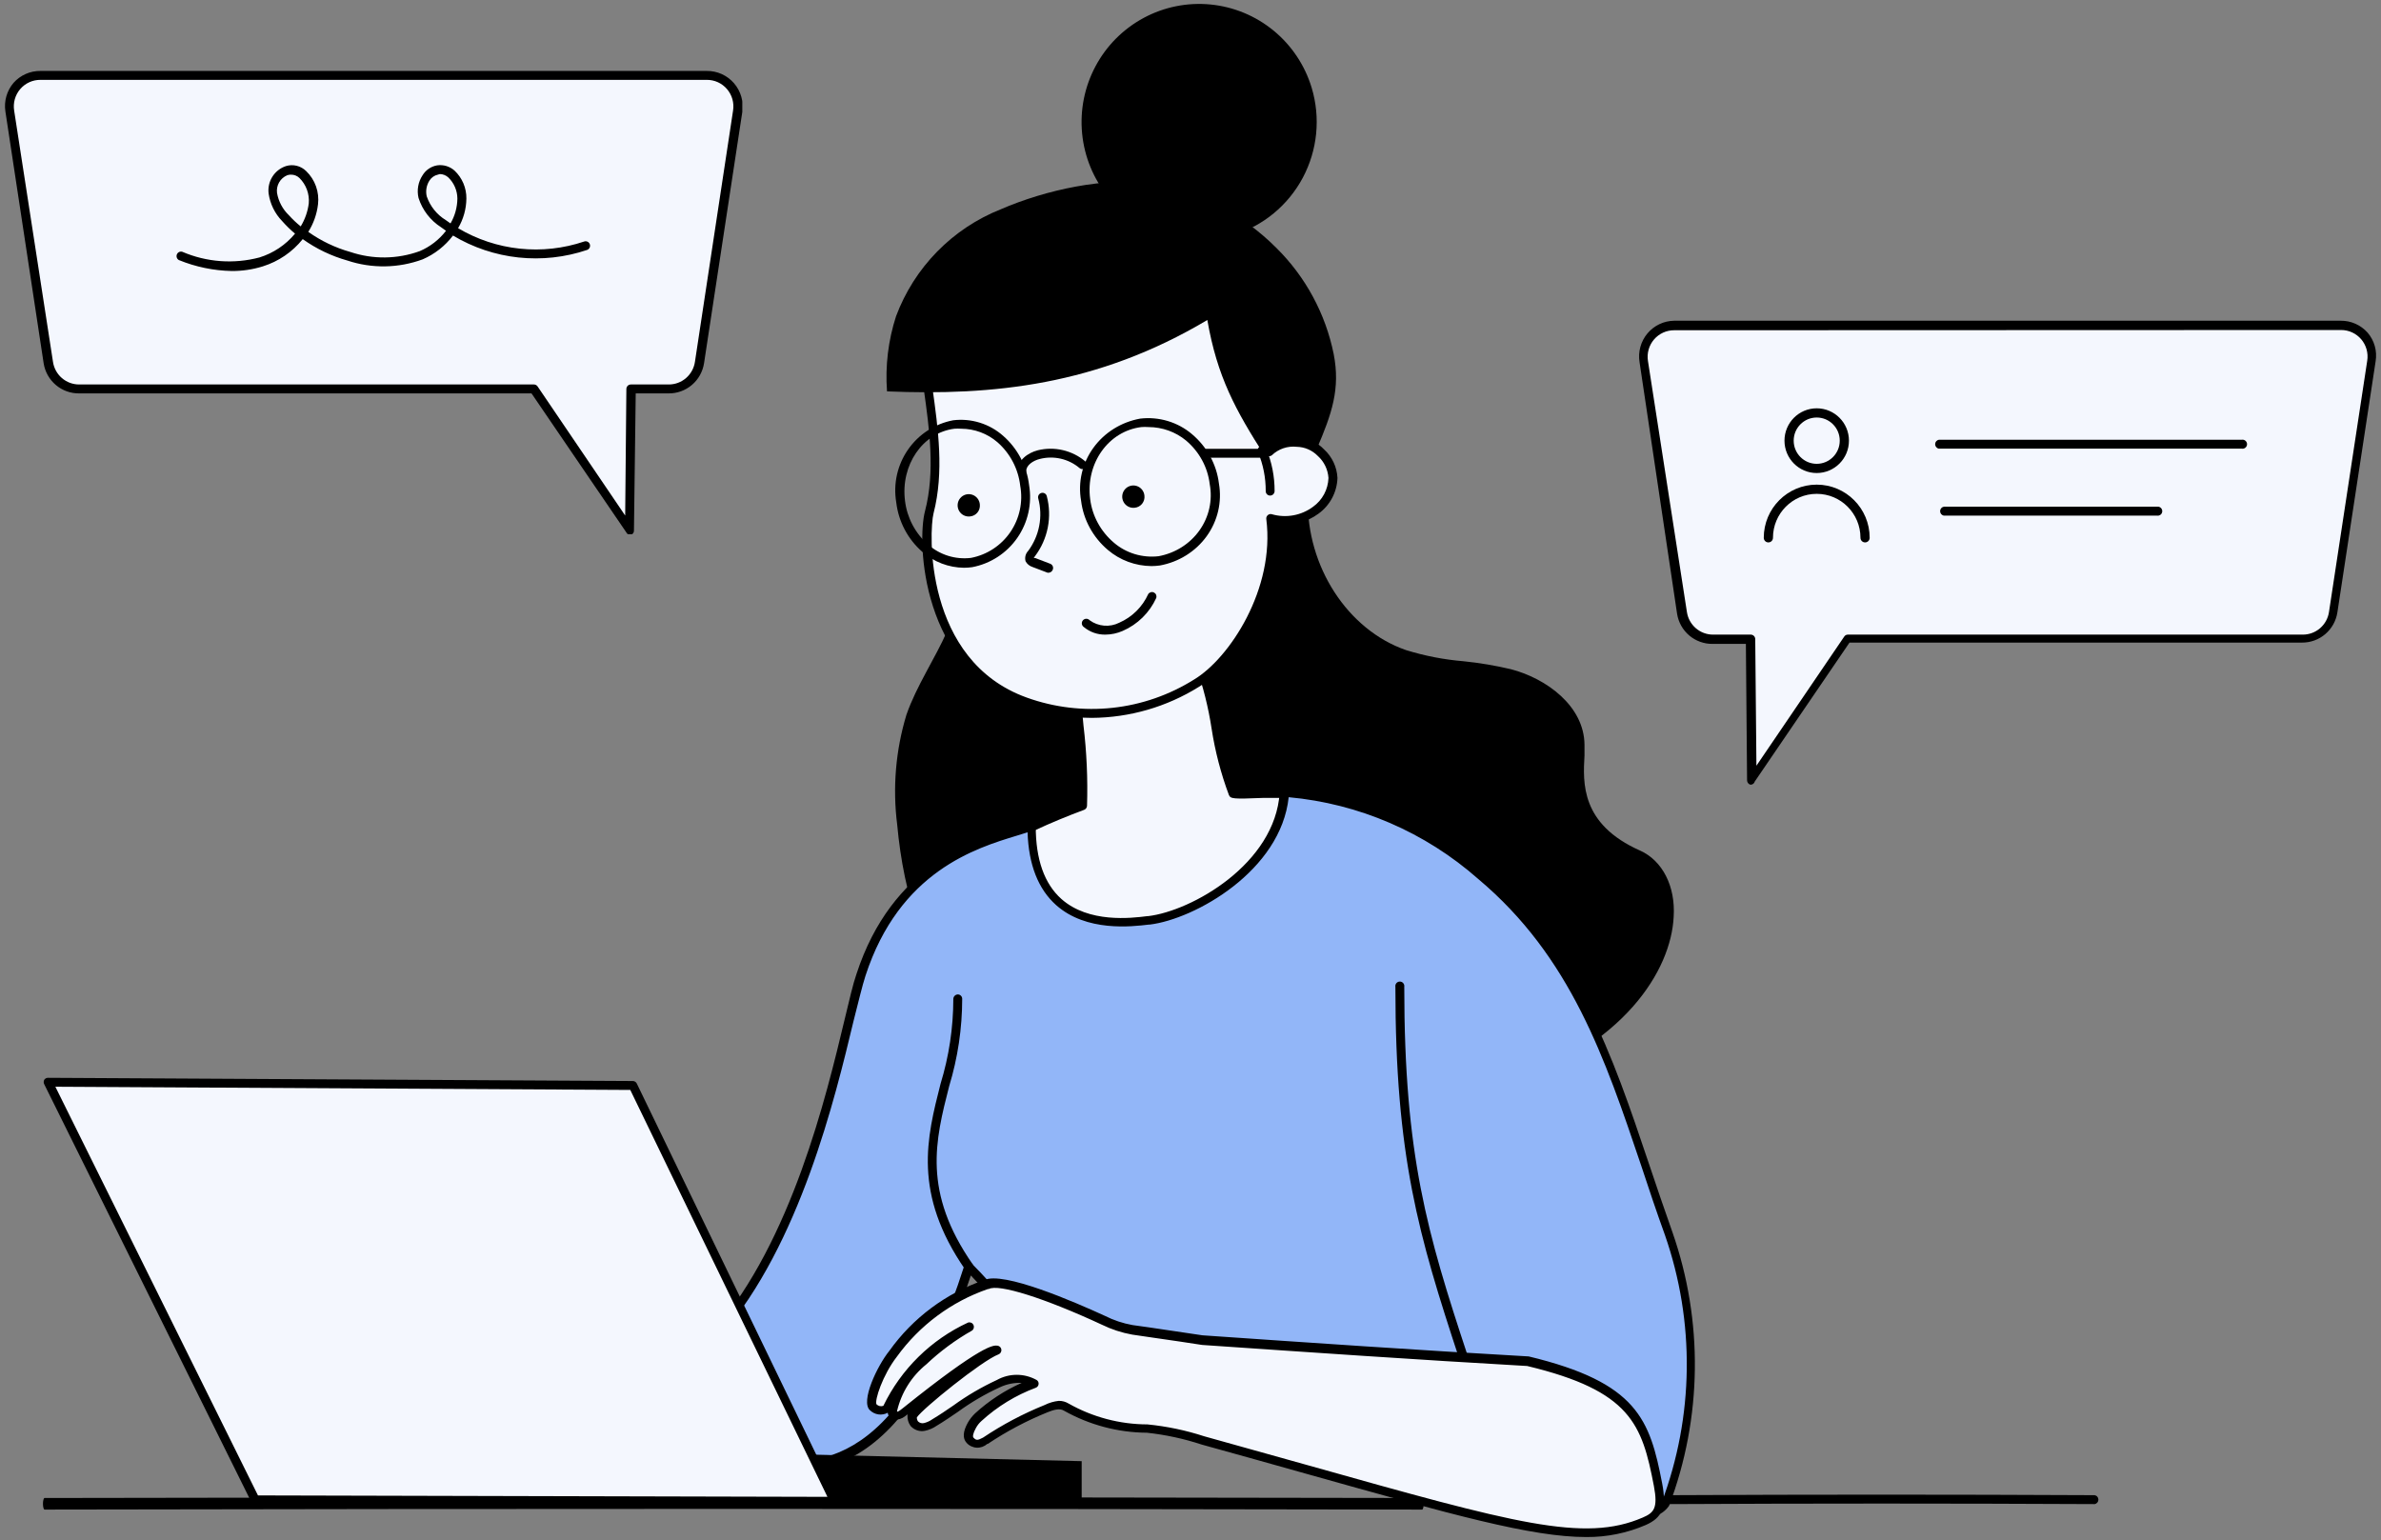<svg width="388" height="251" viewBox="0 0 388 251" fill="none" xmlns="http://www.w3.org/2000/svg">
<rect x="0" y="0" width="388" height="251" fill="#808080" stroke="none"/>
<path d="M212.393 81.339C212.142 92.116 218.703 103.125 228.834 106.672C234.353 108.611 240.412 108.32 246.047 109.813C251.681 111.305 257.471 115.628 257.509 121.443C257.509 125.319 255.329 134.177 266.945 139.372C276.594 143.636 274.24 166.741 244.561 176.471C235.472 179.437 241.319 171.955 231.863 170.482C222.498 168.755 213.972 163.948 207.626 156.817C201.358 149.686 196.435 141.47 193.096 132.568C189.005 122.45 186.149 111.247 188.676 100.644C191.204 90.042 200.525 80.37 212.393 81.339Z" fill="black"/>
<path d="M241.165 177.828C239.12 177.828 238.348 176.703 237.576 175.153C237.103 173.993 236.303 172.998 235.274 172.288C234.246 171.579 233.034 171.187 231.787 171.16C222.253 169.407 213.574 164.51 207.125 157.243C200.775 150.064 195.797 141.772 192.44 132.781C187.21 119.872 185.802 109.521 187.982 100.411C190.452 90.06 199.869 79.574 212.47 80.582C212.653 80.597 212.823 80.681 212.945 80.819C213.067 80.956 213.132 81.135 213.126 81.319C212.895 92.27 219.591 102.64 229.104 105.935C232.162 106.882 235.313 107.493 238.502 107.757C241.1 108.022 243.679 108.455 246.221 109.056C252.01 110.568 258.166 115.065 258.204 121.384C258.204 121.888 258.204 122.488 258.204 123.109C257.953 127.567 257.568 134.312 267.274 138.615C270.902 140.243 273.063 144.43 272.735 149.431C272.291 158.115 264.707 170.559 244.812 177.072C243.643 177.511 242.412 177.766 241.165 177.828ZM210.791 81.978C199.773 81.978 191.591 91.417 189.372 100.76C187.268 109.618 188.658 119.62 193.752 132.238C197.054 141.062 201.94 149.202 208.167 156.254C214.39 163.279 222.771 168.014 231.98 169.706C233.463 169.769 234.899 170.254 236.119 171.105C237.338 171.957 238.292 173.138 238.869 174.513C239.698 176.161 240.162 177.072 244.33 175.715C263.53 169.435 270.825 157.591 271.249 149.373C271.481 144.934 269.705 141.329 266.656 139.972C256.024 135.243 256.468 127.296 256.718 123.031C256.718 122.392 256.718 121.849 256.718 121.384C256.718 115.84 251.045 111.847 245.816 110.471C243.326 109.877 240.798 109.456 238.251 109.211C234.975 108.916 231.74 108.266 228.603 107.273C218.722 103.822 211.698 93.239 211.66 81.958L210.791 81.978Z" fill="black"/>
<path d="M154.366 56.703C157.492 72.016 160.522 88.492 154.366 102.796C152.32 107.448 149.387 111.674 147.708 116.481C145.954 122.277 145.441 128.381 146.203 134.391C147.245 145.75 150.641 157.418 158.592 165.559C166.542 173.7 179.819 177.189 189.679 171.51C198.286 166.47 202.223 155.635 201.682 145.633C201.142 135.632 196.897 126.25 192.4 117.314C181.811 95.862 169.067 75.552 154.366 56.703Z" fill="black"/>
<path d="M176.404 131.367C176.693 123.207 175.69 118.632 175.362 112.527C178.651 110.875 182.171 109.738 185.802 109.154C186.588 108.934 187.41 108.875 188.219 108.982C189.028 109.088 189.807 109.358 190.51 109.774C191.301 110.395 195.006 107.099 195.392 107.991C198.036 114.232 198.268 123.11 200.911 129.313C201.124 129.797 210.386 128.944 210.56 129.313C211.409 131.348 210.695 148.231 210.058 148.696C176.134 171.355 159.886 139.004 159.886 139.004C165.157 135.975 170.685 133.419 176.404 131.367Z" fill="#F4F7FE"/>
<path d="M187.268 157.554C184.827 157.558 182.394 157.245 180.032 156.624C166.196 152.96 159.481 139.915 159.211 139.373C159.126 139.21 159.107 139.02 159.157 138.844C159.207 138.667 159.323 138.516 159.481 138.423C164.665 135.435 170.094 132.9 175.71 130.844C175.795 126.694 175.601 122.543 175.131 118.419C174.938 116.481 174.745 114.64 174.648 112.605C174.638 112.466 174.669 112.327 174.738 112.206C174.807 112.085 174.91 111.988 175.034 111.926C178.39 110.24 181.982 109.077 185.686 108.476C187.432 108.008 189.29 108.252 190.858 109.154C191.53 108.9 192.176 108.582 192.787 108.205C194.119 107.429 194.91 106.983 195.547 107.216C195.681 107.255 195.804 107.325 195.908 107.419C196.011 107.513 196.093 107.629 196.145 107.759C197.444 111.258 198.382 114.882 198.943 118.575C199.482 122.048 200.348 125.461 201.529 128.77C202.95 128.842 204.373 128.842 205.794 128.77C210.637 128.576 211.062 128.615 211.332 129.274C211.949 130.708 211.795 137.144 211.699 139.857C211.39 148.948 210.85 149.316 210.56 149.549C202.359 154.821 194.582 157.554 187.268 157.554ZM160.831 139.315C162.317 141.893 168.859 152.166 180.418 155.209C189.275 157.554 199.078 155.209 209.518 148.289C210.246 142.231 210.414 136.119 210.02 130.03C209.248 130.03 207.26 130.03 205.774 130.03C200.931 130.224 200.526 130.185 200.255 129.545C198.95 126.047 198.005 122.422 197.438 118.73C196.911 115.271 196.059 111.87 194.891 108.573C194.391 108.798 193.908 109.057 193.444 109.348C191.996 110.201 190.838 110.879 190.067 110.259C188.797 109.566 187.308 109.399 185.918 109.794C182.516 110.337 179.212 111.382 176.115 112.895C176.231 114.834 176.385 116.423 176.559 118.206C177.081 122.553 177.275 126.933 177.138 131.309C177.132 131.453 177.086 131.591 177.004 131.708C176.921 131.825 176.807 131.916 176.674 131.968C171.207 133.989 165.909 136.446 160.831 139.315Z" fill="black"/>
<path d="M150.874 60.464C151.858 68.023 153.383 75.97 151.434 83.471C150.372 87.561 150.469 108.437 167.142 114.368C171.711 115.996 176.587 116.569 181.408 116.045C186.228 115.522 190.869 113.915 194.987 111.344C201.124 107.604 208.495 96.012 207.086 84.499C212.162 85.914 217.16 82.56 217.237 77.889C217.117 76.361 216.448 74.928 215.355 73.858C214.261 72.788 212.818 72.154 211.293 72.074C210.484 71.989 209.666 72.081 208.896 72.346C208.126 72.61 207.423 73.04 206.836 73.605C205.493 68.002 204.845 62.253 204.906 56.49C199.117 50.113 189.893 46.798 180.649 45.461C177.586 44.918 174.463 44.801 171.368 45.112C162.549 46.236 149.851 52.691 150.874 60.464Z" fill="#F4F7FE"/>
<path d="M177.928 116.985C174.166 116.98 170.432 116.324 166.89 115.047C150.16 109.096 149.388 88.317 150.739 83.278C152.418 76.823 151.453 69.961 150.527 63.332C150.391 62.402 150.276 61.394 150.141 60.56C150.023 59.386 150.143 58.2 150.495 57.074C150.846 55.948 151.422 54.905 152.186 54.009C156.161 48.834 165.019 45.19 171.329 44.317C174.496 44.015 177.689 44.139 180.823 44.686C188.542 45.829 198.981 48.717 205.504 55.947C205.564 56.012 205.61 56.089 205.64 56.172C205.67 56.255 205.682 56.343 205.678 56.432C205.609 61.768 206.153 67.095 207.299 72.307C208.46 71.518 209.859 71.162 211.254 71.299C212.099 71.298 212.934 71.469 213.71 71.802C214.486 72.136 215.187 72.624 215.77 73.237C217.08 74.438 217.864 76.11 217.95 77.889C217.912 79.031 217.614 80.148 217.078 81.156C216.543 82.164 215.785 83.036 214.863 83.704C213.874 84.434 212.751 84.959 211.558 85.249C210.366 85.538 209.127 85.587 207.916 85.39C208.919 97.02 201.413 108.243 195.373 111.926C190.133 115.194 184.096 116.945 177.928 116.985ZM174.474 45.674C173.474 45.665 172.475 45.724 171.483 45.849C165.462 46.605 157.049 50.035 153.305 54.901C152.663 55.646 152.177 56.515 151.879 57.455C151.58 58.394 151.475 59.385 151.569 60.367C151.684 61.278 151.819 62.208 151.935 63.119C152.881 69.903 153.865 76.9 152.128 83.646C151.395 86.457 150.488 107.662 167.354 113.69C171.824 115.293 176.597 115.858 181.316 115.345C186.035 114.831 190.576 113.252 194.601 110.724C200.39 107.235 207.8 95.915 206.353 84.596C206.334 84.478 206.345 84.358 206.386 84.246C206.426 84.134 206.495 84.034 206.585 83.956C206.673 83.871 206.782 83.812 206.901 83.785C207.02 83.758 207.144 83.763 207.26 83.801C208.398 84.128 209.595 84.188 210.759 83.976C211.924 83.765 213.024 83.287 213.975 82.58C214.724 82.044 215.34 81.342 215.775 80.529C216.21 79.715 216.453 78.812 216.484 77.889C216.393 76.512 215.769 75.225 214.747 74.303C213.841 73.372 212.608 72.836 211.312 72.811C210.578 72.729 209.834 72.809 209.134 73.047C208.434 73.285 207.794 73.674 207.26 74.187C207.166 74.262 207.055 74.311 206.937 74.332C206.819 74.352 206.698 74.342 206.585 74.303C206.47 74.261 206.368 74.192 206.287 74.1C206.206 74.009 206.149 73.899 206.121 73.78C204.794 68.213 204.146 62.505 204.192 56.781C197.939 50.035 187.924 47.302 180.572 46.197C178.555 45.869 176.517 45.694 174.474 45.674Z" fill="black"/>
<path d="M157.106 92.523C154.591 92.501 152.167 91.573 150.275 89.906C147.921 87.845 146.415 84.978 146.049 81.862C145.542 78.856 146.23 75.77 147.966 73.268C149.702 70.766 152.347 69.05 155.331 68.488C156.79 68.311 158.27 68.445 159.673 68.883C161.077 69.32 162.372 70.051 163.474 71.027C165.828 73.089 167.334 75.956 167.7 79.071C168.202 82.075 167.511 85.156 165.776 87.653C164.04 90.15 161.398 91.864 158.419 92.426C157.984 92.487 157.545 92.52 157.106 92.523ZM156.624 69.864C156.258 69.835 155.89 69.835 155.524 69.864C150.333 70.523 146.744 75.796 147.477 81.611C147.807 84.365 149.14 86.899 151.221 88.724C152.169 89.564 153.283 90.194 154.49 90.571C155.697 90.949 156.97 91.066 158.226 90.914C160.835 90.415 163.143 88.901 164.647 86.701C166.15 84.501 166.728 81.794 166.253 79.168C165.939 76.413 164.611 73.876 162.529 72.055C160.887 70.647 158.802 69.871 156.643 69.864H156.624Z" fill="black"/>
<path d="M187.641 92.249C185.031 92.227 182.516 91.298 180.553 89.632C178.111 87.571 176.548 84.704 176.169 81.59C175.642 78.584 176.356 75.498 178.158 72.997C179.959 70.496 182.703 68.779 185.799 68.218C187.313 68.04 188.848 68.174 190.305 68.612C191.761 69.05 193.105 69.78 194.249 70.756C196.691 72.818 198.254 75.684 198.634 78.799C199.154 81.802 198.437 84.883 196.637 87.38C194.836 89.876 192.095 91.59 189.003 92.152C188.552 92.213 188.097 92.245 187.641 92.249ZM187.141 69.594C186.761 69.565 186.379 69.565 186 69.594C180.614 70.252 176.889 75.524 177.65 81.338C177.992 84.092 179.376 86.626 181.535 88.45C182.518 89.29 183.674 89.92 184.927 90.297C186.179 90.674 187.5 90.791 188.803 90.64C191.511 90.141 193.905 88.627 195.465 86.428C197.025 84.228 197.624 81.521 197.132 78.896C196.806 76.141 195.428 73.604 193.268 71.783C191.564 70.376 189.4 69.6 187.161 69.594H187.141Z" fill="black"/>
<path d="M213.744 14.293C212.642 10.651 210.49 7.419 207.56 5.006C204.63 2.592 201.053 1.106 197.282 0.734C193.51 0.362 189.714 1.121 186.373 2.917C183.031 4.712 180.294 7.462 178.509 10.819C176.723 14.176 175.968 17.989 176.34 21.777C176.712 25.565 178.193 29.157 180.597 32.1C183.001 35.042 186.22 37.202 189.846 38.307C193.472 39.413 197.343 39.413 200.969 38.309C205.832 36.823 209.908 33.459 212.303 28.956C214.699 24.453 215.217 19.179 213.744 14.293Z" fill="black"/>
<path d="M206.18 74.4C201.317 66.821 198.345 61.374 196.744 52.148C178.797 62.828 161.739 64.495 144.545 63.778C144.24 59.644 144.738 55.49 146.012 51.547C147.486 47.602 149.767 44.011 152.709 41.006C155.651 38.001 159.187 35.649 163.09 34.102C170.365 30.943 180.264 28.772 187.983 29.916C195.563 31.274 202.547 34.934 207.994 40.402C212.75 45.103 216.002 51.123 217.334 57.692C218.433 63.332 217.063 67.383 214.555 73.198C213.295 72.262 211.734 71.827 210.174 71.977C208.633 72.37 207.243 73.213 206.18 74.4Z" fill="black"/>
<path d="M180.129 103.417C178.857 103.441 177.619 103.008 176.636 102.196C176.547 102.141 176.471 102.067 176.412 101.979C176.354 101.892 176.315 101.793 176.298 101.689C176.281 101.585 176.287 101.479 176.314 101.377C176.341 101.276 176.39 101.181 176.457 101.1C176.524 101.019 176.607 100.953 176.701 100.907C176.796 100.861 176.898 100.836 177.003 100.834C177.108 100.831 177.212 100.851 177.308 100.892C177.405 100.933 177.491 100.994 177.562 101.072C178.252 101.578 179.067 101.884 179.918 101.956C180.768 102.028 181.623 101.863 182.387 101.479C184.483 100.563 186.168 98.899 187.114 96.808C187.212 96.661 187.359 96.555 187.528 96.507C187.697 96.46 187.877 96.475 188.036 96.551C188.195 96.626 188.322 96.755 188.393 96.916C188.465 97.078 188.477 97.259 188.427 97.428C187.328 99.844 185.375 101.764 182.946 102.816C182.057 103.206 181.099 103.41 180.129 103.417Z" fill="black"/>
<path d="M186.496 80.8C186.469 80.436 186.334 80.088 186.108 79.802C185.882 79.516 185.576 79.304 185.229 79.195C184.882 79.085 184.511 79.084 184.162 79.189C183.814 79.294 183.506 79.503 183.277 79.787C183.048 80.07 182.909 80.417 182.879 80.781C182.848 81.145 182.928 81.509 183.106 81.828C183.285 82.146 183.554 82.403 183.88 82.565C184.206 82.728 184.572 82.788 184.933 82.739C185.396 82.69 185.821 82.458 186.114 82.094C186.407 81.731 186.544 81.265 186.496 80.8Z" fill="black"/>
<path d="M159.673 82.215C159.646 81.851 159.511 81.503 159.285 81.217C159.06 80.931 158.753 80.719 158.406 80.61C158.059 80.501 157.688 80.499 157.34 80.604C156.992 80.71 156.683 80.918 156.454 81.202C156.225 81.485 156.087 81.832 156.056 82.196C156.026 82.56 156.105 82.924 156.283 83.243C156.462 83.561 156.731 83.818 157.057 83.98C157.383 84.143 157.749 84.203 158.11 84.154C158.573 84.105 158.998 83.873 159.291 83.51C159.584 83.146 159.721 82.68 159.673 82.215Z" fill="black"/>
<path d="M170.945 93.322C170.862 93.339 170.777 93.339 170.694 93.322L168.243 92.391C167.764 92.239 167.362 91.905 167.124 91.461C167.042 91.167 167.038 90.856 167.112 90.561C167.187 90.265 167.337 89.994 167.549 89.774C168.448 88.567 169.063 87.171 169.347 85.69C169.631 84.209 169.577 82.683 169.189 81.226C169.162 81.135 169.155 81.039 169.166 80.944C169.177 80.849 169.206 80.758 169.253 80.675C169.3 80.592 169.363 80.519 169.438 80.46C169.513 80.402 169.599 80.359 169.69 80.335C169.782 80.308 169.877 80.3 169.972 80.311C170.066 80.323 170.157 80.353 170.24 80.4C170.322 80.446 170.395 80.509 170.453 80.585C170.511 80.66 170.554 80.747 170.578 80.839C171.021 82.513 171.078 84.267 170.743 85.967C170.409 87.667 169.692 89.267 168.648 90.647C168.573 90.736 168.508 90.833 168.455 90.937H168.706L171.138 91.868C171.319 91.937 171.466 92.076 171.546 92.254C171.625 92.433 171.631 92.635 171.562 92.817C171.517 92.951 171.434 93.069 171.325 93.158C171.216 93.247 171.084 93.304 170.945 93.322Z" fill="black"/>
<path d="M166.562 77.464C166.371 77.464 166.187 77.389 166.05 77.255C165.913 77.121 165.834 76.938 165.829 76.746C165.829 75.002 167.469 73.8 169.128 73.374C170.466 73.049 171.861 73.042 173.201 73.355C174.541 73.668 175.79 74.292 176.847 75.176C176.918 75.239 176.976 75.315 177.018 75.4C177.06 75.484 177.085 75.577 177.091 75.671C177.097 75.766 177.085 75.861 177.055 75.95C177.024 76.04 176.977 76.123 176.915 76.194C176.853 76.265 176.777 76.324 176.693 76.366C176.608 76.407 176.516 76.432 176.422 76.439C176.328 76.445 176.234 76.433 176.144 76.402C176.055 76.372 175.973 76.324 175.902 76.262C175.019 75.522 173.976 75.004 172.855 74.748C171.735 74.492 170.57 74.506 169.456 74.789C168.337 75.06 167.237 75.816 167.237 76.727C167.243 76.919 167.173 77.106 167.043 77.247C166.913 77.388 166.734 77.473 166.543 77.483L166.562 77.464Z" fill="black"/>
<path d="M196.473 74.594C196.282 74.589 196.101 74.509 195.967 74.371C195.834 74.234 195.759 74.049 195.759 73.857C195.759 73.667 195.834 73.484 195.968 73.35C196.102 73.216 196.284 73.14 196.473 73.14H205.35C205.445 73.137 205.54 73.154 205.629 73.189C205.718 73.224 205.799 73.276 205.867 73.343C205.936 73.41 205.99 73.49 206.027 73.578C206.064 73.666 206.083 73.761 206.083 73.857C206.078 74.051 206 74.235 205.863 74.373C205.727 74.51 205.543 74.589 205.35 74.594H196.473Z" fill="black"/>
<path d="M206.971 80.758C206.876 80.758 206.781 80.739 206.693 80.701C206.605 80.664 206.526 80.609 206.459 80.541C206.393 80.472 206.34 80.391 206.306 80.301C206.271 80.212 206.254 80.117 206.257 80.021C206.268 77.845 205.842 75.689 205.003 73.683C204.965 73.594 204.944 73.498 204.943 73.401C204.942 73.304 204.959 73.208 204.995 73.118C205.031 73.028 205.084 72.945 205.152 72.876C205.219 72.807 205.3 72.752 205.389 72.714C205.476 72.675 205.57 72.655 205.665 72.654C205.76 72.653 205.855 72.671 205.943 72.707C206.031 72.744 206.111 72.797 206.178 72.865C206.245 72.932 206.298 73.013 206.334 73.101C207.25 75.298 207.716 77.658 207.704 80.04C207.699 80.232 207.62 80.415 207.483 80.549C207.346 80.683 207.162 80.758 206.971 80.758Z" fill="black"/>
<path d="M272.003 201.031C264.149 179.496 259.807 158.233 241.301 142.707C232.377 134.853 221.172 130.095 209.345 129.139C208.593 141.137 194.699 149.065 187.25 149.956C183.198 150.441 168.146 152.457 168.146 134.624C163.244 136.562 146.919 138.598 140.358 158.834C137.676 167.091 132.871 198.763 117.047 217.1C113.304 221.442 109.869 192.599 104.485 194.518C99.101 196.437 93.119 199.558 92.733 205.16C92.424 209.54 96.013 213.339 100.027 215.084C108.634 218.805 111.856 236.812 121.138 238.13C130.787 239.487 146.224 243.073 157.803 206.42C163.765 212.409 167.625 218.844 174.302 222.469C193.599 232.916 257.742 244.643 268.182 246.504C268.783 246.54 269.383 246.434 269.936 246.195C270.489 245.956 270.979 245.591 271.366 245.128C276.776 230.969 277.001 215.341 272.003 201.031Z" fill="#92B6F8"/>
<path d="M268.508 247.278H268.142C255.792 245.069 193.25 233.574 174.03 223.166C169.615 220.442 165.741 216.92 162.606 212.776C161.197 211.148 159.769 209.481 158.206 207.853C153.228 222.991 147.207 232.489 139.778 236.928C133.236 240.804 127.022 239.854 122.024 239.118L121.04 238.982C115.733 238.226 112.337 232.489 109.057 226.926C106.336 222.293 103.518 217.525 99.736 215.877C95.645 214.114 91.67 210.062 92.017 205.255C92.365 200.448 96.34 196.785 104.232 193.974C104.527 193.869 104.839 193.825 105.151 193.845C105.463 193.865 105.768 193.948 106.046 194.091C108.574 195.351 110.388 201.204 112.318 207.407C113.418 210.973 115.27 216.944 116.177 216.944C116.177 216.944 116.177 216.944 116.409 216.75C128.991 202.174 134.625 178.739 137.636 166.14C138.407 162.942 139.006 160.325 139.565 158.736C145.354 140.961 158.747 136.891 165.192 134.933C166.234 134.623 167.122 134.352 167.797 134.08C167.902 134.029 168.018 134.002 168.135 134.002C168.252 134.002 168.367 134.029 168.472 134.08C168.568 134.148 168.646 134.238 168.699 134.343C168.753 134.448 168.781 134.564 168.781 134.681C168.781 140.05 170.19 144.024 172.949 146.486C177.407 150.459 184.334 149.626 186.94 149.296H187.075C194.176 148.463 207.8 140.787 208.533 129.157C208.534 129.064 208.556 128.973 208.596 128.889C208.636 128.805 208.693 128.731 208.765 128.672C208.909 128.547 209.094 128.478 209.286 128.479C221.27 129.413 232.63 134.221 241.666 142.182C257.104 155.13 262.719 171.858 268.682 189.574C269.917 193.257 271.21 197.056 272.541 200.817C277.594 215.279 277.396 231.069 271.982 245.398C271.585 245.958 271.066 246.419 270.463 246.745C269.861 247.071 269.192 247.254 268.508 247.278ZM157.878 205.74C158.073 205.741 158.26 205.817 158.399 205.953C160.329 207.892 162.046 209.83 163.687 211.768C167.102 215.645 170.306 219.521 174.725 221.828C193.732 232.121 256.081 243.595 268.393 245.786C269.281 245.783 270.135 245.444 270.785 244.836C276.052 230.818 276.236 215.384 271.306 201.243C269.936 197.463 268.663 193.645 267.447 189.962C261.561 172.517 255.985 155.906 240.875 143.229C232.247 135.617 221.436 130.955 210 129.913C208.726 141.911 194.716 149.781 187.345 150.672H187.21C184.431 151.002 177.04 151.893 172.1 147.493C169.186 144.896 167.623 140.923 167.45 135.631L165.713 136.174C159.017 138.209 146.57 141.989 141.032 159.026C140.511 160.635 139.913 163.155 139.102 166.334C136.053 179.049 130.361 202.697 117.547 217.564C117.365 217.814 117.117 218.009 116.83 218.125C116.544 218.242 116.231 218.275 115.926 218.223C114.132 217.835 112.897 214.172 110.89 207.678C109.307 202.581 107.32 196.223 105.352 195.234C105.245 195.187 105.13 195.162 105.014 195.162C104.898 195.162 104.782 195.187 104.676 195.234C97.382 197.851 93.696 201.049 93.407 205.255C93.117 209.462 96.764 213.009 100.257 214.443C104.483 216.265 107.436 221.266 110.272 226.073C113.514 231.578 116.582 236.773 121.214 237.432L122.198 237.567C131.692 238.963 146.068 241.056 157.145 206.225C157.187 206.108 157.256 206.003 157.347 205.919C157.437 205.834 157.547 205.773 157.666 205.74H157.878Z" fill="black"/>
<path d="M248.981 221.81C231.362 220.821 213.648 219.619 195.933 218.398C194.351 218.127 186.477 217.002 184.528 216.712C182.888 216.422 181.296 215.9 179.801 215.161C174.513 212.719 163.224 207.912 160.697 209.346C154.59 211.439 149.278 215.38 145.491 220.627C143.194 223.612 141.303 228.574 142.249 229.427C142.528 229.725 142.906 229.909 143.312 229.945C143.717 229.981 144.122 229.865 144.448 229.621C147.233 223.678 152.017 218.914 157.956 216.169C155.206 217.728 152.653 219.616 150.353 221.79C147.871 223.844 146.123 226.654 145.375 229.795C145.298 230.028 145.298 230.28 145.375 230.513C145.703 231.036 146.494 230.726 146.976 230.358C147.922 229.621 160.04 219.736 162.298 220.007C159.288 221.131 148.559 229.892 148.52 230.823C148.482 231.268 148.597 231.713 148.848 232.083C149.058 232.304 149.32 232.468 149.611 232.56C149.901 232.651 150.21 232.667 150.508 232.606C151.104 232.475 151.669 232.224 152.167 231.869C155.464 229.503 158.935 227.391 162.549 225.55C163.441 225.077 164.435 224.829 165.444 224.829C166.453 224.829 167.446 225.077 168.338 225.55C164.987 226.805 161.903 228.686 159.249 231.094C158.834 231.482 158.483 231.934 158.207 232.432C157.802 233.168 157.339 234.234 157.899 234.854C158.844 235.843 159.635 235.339 160.426 234.854C163.548 232.772 166.871 231.012 170.345 229.602C170.848 229.318 171.409 229.154 171.984 229.124C172.56 229.094 173.135 229.198 173.664 229.427C174.494 229.97 178.527 232.49 186.844 232.916C189.941 233.229 192.995 233.879 195.952 234.854C242.632 247.764 256.584 252.92 267.892 248.035C270.111 247.085 270.864 245.922 270.111 242.104C268.239 231.773 266.309 225.977 248.981 221.81Z" fill="#F4F7FE"/>
<path d="M258.514 250.476C249.56 250.476 236.824 246.89 212.857 240.164C207.801 238.73 202.07 237.141 195.856 235.415C192.947 234.455 189.946 233.806 186.902 233.477C182.17 233.445 177.524 232.212 173.394 229.891C172.699 229.426 171.619 229.775 170.75 230.124C167.32 231.506 164.042 233.24 160.967 235.299H160.87C160.639 235.51 160.368 235.672 160.074 235.777C159.779 235.882 159.467 235.928 159.155 235.912C158.844 235.896 158.538 235.818 158.256 235.683C157.974 235.548 157.721 235.358 157.513 235.125C156.837 234.388 156.914 233.283 157.706 231.849C158.028 231.282 158.431 230.767 158.902 230.318C161.15 228.267 163.71 226.592 166.486 225.356C165.262 225.304 164.044 225.55 162.935 226.073C160.525 227.178 158.23 228.523 156.085 230.085C154.965 230.841 153.827 231.636 152.65 232.334C152.068 232.737 151.412 233.021 150.72 233.167C150.296 233.252 149.857 233.223 149.447 233.083C149.037 232.944 148.671 232.699 148.385 232.372C148.019 231.868 147.841 231.25 147.883 230.628C147.875 230.576 147.875 230.524 147.883 230.473L147.497 230.783C146.997 231.187 146.363 231.387 145.722 231.345C145.541 231.312 145.368 231.242 145.216 231.138C145.063 231.035 144.933 230.901 144.835 230.744C144.743 230.583 144.683 230.405 144.661 230.221C144.198 230.471 143.668 230.567 143.147 230.493C142.627 230.42 142.143 230.182 141.766 229.814C140.184 228.399 142.943 222.584 144.931 220.122C148.757 214.763 154.154 210.737 160.369 208.608C163.456 207.097 175.131 212.175 180.032 214.423C181.463 215.146 182.99 215.656 184.567 215.935L187.211 216.304L195.952 217.602C213.32 218.804 231.15 220.025 248.962 221.033H249.077C266.869 225.297 268.857 231.364 270.864 241.754C271.616 245.63 270.864 247.317 268.22 248.499C265.156 249.827 261.85 250.5 258.514 250.476ZM172.545 228.282C173.11 228.276 173.666 228.431 174.147 228.728C178.065 230.942 182.483 232.11 186.979 232.12C190.127 232.431 193.233 233.08 196.242 234.059L213.243 238.808C246.82 248.247 258.147 251.426 267.699 247.297C269.494 246.522 270.208 245.805 269.513 242.161C267.583 232.101 265.75 226.654 248.865 222.603C231.073 221.595 213.185 220.355 195.895 219.172C194.737 218.979 190.105 218.3 187.134 217.874L184.49 217.486C182.784 217.179 181.128 216.638 179.569 215.877C170.268 211.555 162.684 209.151 161.121 210.062H160.986C155.029 212.12 149.848 215.971 146.147 221.091C143.831 224.076 142.5 228.205 142.828 228.845C142.972 228.988 143.153 229.087 143.351 229.132C143.549 229.177 143.756 229.164 143.947 229.097C146.846 223.108 151.722 218.313 157.744 215.528C157.911 215.473 158.091 215.48 158.254 215.547C158.416 215.614 158.548 215.737 158.628 215.894C158.707 216.052 158.728 216.232 158.686 216.403C158.644 216.574 158.543 216.725 158.4 216.827C155.705 218.352 153.204 220.201 150.952 222.332C148.564 224.26 146.886 226.934 146.185 229.93C146.178 229.975 146.178 230.021 146.185 230.066C146.378 230.019 146.557 229.926 146.706 229.794C146.848 229.7 146.984 229.597 147.112 229.484C160.156 219.017 161.893 219.211 162.549 219.289C162.71 219.31 162.859 219.385 162.974 219.5C163.088 219.616 163.161 219.767 163.181 219.929C163.201 220.091 163.166 220.254 163.083 220.395C163.001 220.535 162.874 220.644 162.723 220.704C160.002 221.731 150.315 229.581 149.408 230.977C149.395 231.212 149.463 231.445 149.601 231.636C149.726 231.759 149.88 231.848 150.049 231.896C150.217 231.943 150.395 231.947 150.566 231.907C151.065 231.784 151.536 231.567 151.955 231.267C153.094 230.589 154.232 229.814 155.332 229.058C157.559 227.441 159.938 226.045 162.433 224.89C163.428 224.334 164.547 224.041 165.685 224.041C166.823 224.041 167.942 224.334 168.937 224.89C169.048 224.961 169.137 225.063 169.192 225.183C169.247 225.304 169.265 225.438 169.245 225.569C169.229 225.699 169.176 225.822 169.095 225.925C169.013 226.027 168.905 226.105 168.782 226.15C165.519 227.369 162.519 229.205 159.944 231.558C159.576 231.882 159.269 232.269 159.037 232.702C158.516 233.632 158.497 234.136 158.632 234.272C159.095 234.776 159.327 234.718 160.195 234.272C163.349 232.16 166.712 230.38 170.229 228.961C170.955 228.598 171.739 228.368 172.545 228.282Z" fill="black"/>
<path d="M132.425 244.662L176.268 245.592V238.11L127.466 236.928L132.425 244.662Z" fill="black"/>
<path d="M7.845 176.356L103.153 176.88L135.997 244.644L41.596 244.411L7.845 176.356Z" fill="#F4F7FE"/>
<path d="M135.995 245.38L41.594 245.147C41.458 245.145 41.326 245.106 41.21 245.034C41.095 244.963 41.001 244.861 40.938 244.74L7.207 176.686C7.149 176.575 7.119 176.452 7.119 176.327C7.119 176.202 7.149 176.079 7.207 175.968C7.273 175.865 7.364 175.78 7.473 175.723C7.581 175.665 7.702 175.636 7.824 175.639L103.113 176.162C103.249 176.162 103.383 176.2 103.499 176.272C103.615 176.344 103.708 176.447 103.769 176.569L136.574 244.411C136.635 244.517 136.667 244.637 136.667 244.759C136.667 244.882 136.635 245.002 136.574 245.108C136.504 245.194 136.416 245.264 136.316 245.311C136.215 245.358 136.106 245.381 135.995 245.38ZM42.038 243.693L134.837 243.926L102.708 177.616L9.021 177.093L42.038 243.693Z" fill="black"/>
<path d="M238.464 221.925C238.312 221.927 238.164 221.878 238.042 221.787C237.92 221.696 237.831 221.568 237.789 221.421C231.15 201.243 227.388 188.47 227.388 160.81C227.37 160.704 227.376 160.596 227.405 160.494C227.433 160.391 227.484 160.295 227.552 160.214C227.621 160.132 227.707 160.067 227.803 160.022C227.9 159.977 228.005 159.954 228.111 159.954C228.218 159.954 228.323 159.977 228.419 160.022C228.516 160.067 228.601 160.132 228.67 160.214C228.739 160.295 228.789 160.391 228.818 160.494C228.846 160.596 228.852 160.704 228.835 160.81C228.835 188.256 232.559 200.933 239.159 220.898C239.189 220.988 239.201 221.083 239.193 221.178C239.186 221.273 239.16 221.366 239.117 221.451C239.074 221.536 239.015 221.611 238.942 221.672C238.87 221.734 238.786 221.78 238.696 221.809C238.63 221.868 238.55 221.908 238.464 221.925Z" fill="black"/>
<path d="M157.878 207.195C157.761 207.192 157.647 207.162 157.543 207.108C157.44 207.055 157.35 206.978 157.28 206.884C148.712 194.479 151.028 185.408 153.266 176.627C154.641 172.15 155.344 167.492 155.35 162.807C155.35 162.613 155.424 162.426 155.557 162.286C155.69 162.145 155.871 162.061 156.064 162.051C156.158 162.048 156.251 162.064 156.339 162.098C156.426 162.132 156.507 162.183 156.575 162.247C156.643 162.312 156.698 162.39 156.736 162.476C156.774 162.562 156.795 162.655 156.797 162.749C156.795 167.577 156.079 172.378 154.675 176.996C152.417 185.834 150.275 194.208 158.534 206.07C158.589 206.148 158.629 206.235 158.65 206.328C158.671 206.421 158.674 206.517 158.658 206.611C158.641 206.705 158.607 206.794 158.556 206.875C158.505 206.955 158.438 207.024 158.36 207.078C158.219 207.175 158.048 207.217 157.878 207.195Z" fill="black"/>
<path d="M272.039 245.108C271.868 245.08 271.712 244.991 271.599 244.858C271.487 244.725 271.425 244.556 271.425 244.381C271.425 244.207 271.487 244.038 271.599 243.905C271.712 243.771 271.868 243.683 272.039 243.655C295.196 243.538 317.928 243.538 341.335 243.655C341.507 243.683 341.663 243.771 341.776 243.905C341.888 244.038 341.95 244.207 341.95 244.381C341.95 244.556 341.888 244.725 341.776 244.858C341.663 244.991 341.507 245.08 341.335 245.108C317.947 244.992 295.292 244.992 272.078 245.108H272.039Z" fill="black"/>
<path d="M231.771 246C157.266 245.849 81.727 245.849 7.229 246C7.165 245.963 7.107 245.848 7.065 245.676C7.023 245.503 7 245.283 7 245.057C7 244.83 7.023 244.611 7.065 244.438C7.107 244.265 7.165 244.15 7.229 244.113C81.727 243.962 157.266 243.962 231.771 244.113C231.835 244.15 231.893 244.265 231.935 244.438C231.977 244.611 232 244.83 232 245.057C232 245.283 231.977 245.503 231.935 245.676C231.893 245.848 231.835 245.963 231.771 246Z" fill="black"/>
<g clip-path="url(#clip0_54885_13645)">
<path d="M6.589 12.296H115.174C115.899 12.293 116.617 12.448 117.278 12.751C117.938 13.054 118.525 13.497 118.999 14.05C119.472 14.602 119.82 15.252 120.019 15.953C120.219 16.654 120.264 17.39 120.152 18.111L113.919 59.087C113.739 60.284 113.138 61.376 112.224 62.166C111.311 62.955 110.146 63.39 108.941 63.39H102.804L102.592 86.32L87 63.39H12.899C11.694 63.39 10.529 62.955 9.615 62.166C8.702 61.376 8.101 60.284 7.92 59.087L1.591 18.13C1.479 17.407 1.525 16.669 1.725 15.965C1.925 15.261 2.275 14.61 2.75 14.055C3.225 13.501 3.815 13.056 4.477 12.752C5.14 12.449 5.861 12.293 6.589 12.296Z" fill="#F4F7FE"/>
<path d="M102.592 87.154H102.804C102.952 87.115 103.082 87.027 103.173 86.903C103.264 86.78 103.311 86.629 103.306 86.476L103.595 64.108H108.941C110.334 64.124 111.686 63.636 112.75 62.731C113.813 61.827 114.516 60.568 114.73 59.184L120.963 18.247C121.089 17.414 121.033 16.563 120.799 15.753C120.565 14.944 120.158 14.195 119.608 13.559C119.057 12.923 118.375 12.415 117.61 12.069C116.844 11.724 116.013 11.55 115.174 11.56H6.589C5.764 11.551 4.946 11.719 4.19 12.053C3.435 12.387 2.759 12.88 2.209 13.498C1.667 14.132 1.268 14.876 1.038 15.678C0.808 16.481 0.753 17.324 0.877 18.15L7.11 59.184C7.324 60.568 8.027 61.827 9.09 62.731C10.153 63.636 11.506 64.124 12.899 64.108H86.614L102.052 86.747C102.103 86.854 102.178 86.946 102.272 87.017C102.366 87.088 102.476 87.135 102.592 87.154ZM115.174 13.014C115.799 13.009 116.417 13.141 116.987 13.4C117.556 13.66 118.062 14.041 118.47 14.517C118.877 14.993 119.177 15.552 119.348 16.156C119.518 16.76 119.556 17.394 119.458 18.015L113.244 58.971C113.091 59.997 112.576 60.933 111.793 61.609C111.011 62.285 110.012 62.656 108.979 62.654H102.804C102.613 62.654 102.429 62.729 102.292 62.863C102.155 62.997 102.076 63.179 102.071 63.371L101.878 84.014L87.598 62.964C87.53 62.868 87.441 62.79 87.337 62.736C87.233 62.682 87.117 62.654 87 62.654H12.899C11.867 62.656 10.868 62.285 10.085 61.609C9.302 60.933 8.787 59.997 8.635 58.971L2.305 18.015C2.207 17.394 2.245 16.76 2.415 16.156C2.586 15.552 2.885 14.993 3.293 14.517C3.701 14.041 4.207 13.66 4.776 13.4C5.345 13.141 5.964 13.009 6.589 13.014H115.174Z" fill="black"/>
<path d="M37.754 44.163C39.474 44.175 41.186 43.92 42.829 43.407C45.387 42.608 47.65 41.062 49.332 38.968C51.539 40.543 54 41.723 56.607 42.457C60.602 43.787 64.928 43.719 68.88 42.263C70.83 41.418 72.531 40.083 73.82 38.386C77.078 40.335 80.717 41.553 84.487 41.958C88.257 42.362 92.07 41.944 95.664 40.732C95.846 40.67 95.996 40.538 96.081 40.366C96.166 40.193 96.179 39.993 96.118 39.811C96.056 39.629 95.925 39.478 95.753 39.393C95.581 39.307 95.383 39.294 95.201 39.355C91.821 40.497 88.236 40.894 84.69 40.519C81.144 40.145 77.719 39.007 74.65 37.185C75.514 35.723 75.98 34.058 76.001 32.358C76.011 31.506 75.845 30.661 75.513 29.877C75.18 29.093 74.689 28.386 74.071 27.803C73.686 27.459 73.231 27.205 72.737 27.057C72.244 26.91 71.724 26.873 71.215 26.95C70.731 27.035 70.271 27.222 69.865 27.5C69.459 27.777 69.117 28.138 68.861 28.559C68.504 29.098 68.262 29.705 68.149 30.341C68.036 30.979 68.055 31.632 68.204 32.261C68.834 34.232 70.132 35.919 71.871 37.029L72.681 37.611C71.559 39.065 70.084 40.206 68.397 40.926C64.751 42.249 60.766 42.297 57.089 41.061C54.636 40.37 52.319 39.262 50.239 37.785C51.09 36.429 51.631 34.9 51.821 33.308C51.942 32.315 51.83 31.307 51.495 30.365C51.16 29.423 50.611 28.572 49.892 27.881C49.466 27.459 48.934 27.161 48.353 27.017C47.772 26.874 47.164 26.891 46.592 27.067C45.678 27.369 44.898 27.981 44.384 28.798C43.87 29.615 43.654 30.585 43.774 31.544C44.019 33.232 44.789 34.8 45.974 36.022C46.623 36.759 47.326 37.446 48.078 38.076C46.56 39.901 44.55 41.248 42.288 41.953C38.102 43.063 33.667 42.735 29.688 41.023C29.515 40.977 29.332 40.997 29.172 41.078C29.013 41.159 28.889 41.295 28.822 41.462C28.756 41.628 28.753 41.813 28.812 41.982C28.872 42.151 28.991 42.292 29.147 42.379C31.883 43.498 34.8 44.102 37.754 44.163ZM47.402 28.462C47.658 28.456 47.913 28.5 48.151 28.593C48.39 28.686 48.607 28.826 48.792 29.005C49.335 29.54 49.754 30.19 50.017 30.907C50.281 31.624 50.383 32.391 50.316 33.153C50.145 34.479 49.698 35.753 49.004 36.894C48.313 36.34 47.668 35.73 47.074 35.072C46.063 34.101 45.387 32.831 45.145 31.447C45.065 30.849 45.185 30.242 45.485 29.719C45.785 29.197 46.249 28.789 46.804 28.559C47.026 28.476 47.263 28.443 47.499 28.462H47.402ZM71.678 28.365C72.185 28.374 72.671 28.567 73.048 28.908C73.513 29.354 73.884 29.889 74.139 30.482C74.394 31.074 74.529 31.712 74.534 32.358C74.516 33.783 74.13 35.179 73.415 36.409L72.643 35.867C71.188 34.979 70.088 33.607 69.536 31.99C69.436 31.555 69.423 31.105 69.5 30.665C69.576 30.226 69.739 29.806 69.98 29.431C70.132 29.186 70.331 28.973 70.567 28.807C70.802 28.64 71.068 28.523 71.35 28.462L71.678 28.365Z" fill="black"/>
</g>
<path d="M381.432 53.061H272.809C272.084 53.061 271.368 53.218 270.709 53.522C270.05 53.826 269.465 54.269 268.992 54.821C268.519 55.373 268.171 56.021 267.97 56.721C267.77 57.421 267.722 58.156 267.83 58.876L274.083 99.833C274.263 101.033 274.867 102.128 275.785 102.918C276.702 103.708 277.872 104.14 279.081 104.136H285.217L285.41 127.085L301.021 104.136H375.238C376.444 104.132 377.61 103.697 378.526 102.908C379.442 102.12 380.048 101.029 380.236 99.833L386.469 58.876C386.578 58.151 386.529 57.411 386.325 56.707C386.121 56.003 385.768 55.352 385.289 54.799C384.81 54.246 384.217 53.804 383.551 53.504C382.885 53.204 382.162 53.053 381.432 53.061Z" fill="#F4F7FE"/>
<path d="M285.411 127.861H285.199C285.054 127.809 284.929 127.715 284.839 127.59C284.75 127.466 284.7 127.317 284.697 127.163L284.504 104.93H279.082C277.691 104.947 276.341 104.461 275.278 103.561C274.215 102.66 273.51 101.406 273.292 100.026L267.175 59.011C267.042 58.187 267.087 57.343 267.308 56.537C267.529 55.731 267.92 54.983 268.455 54.343C268.99 53.703 269.655 53.186 270.407 52.827C271.159 52.469 271.978 52.278 272.81 52.266H381.433C382.259 52.257 383.077 52.425 383.832 52.759C384.588 53.093 385.263 53.586 385.814 54.204C386.359 54.836 386.758 55.58 386.985 56.384C387.212 57.188 387.26 58.032 387.126 58.856L380.893 99.794C380.679 101.177 379.976 102.436 378.913 103.34C377.849 104.245 376.497 104.734 375.104 104.717H301.389L285.951 127.357C285.915 127.482 285.846 127.595 285.751 127.684C285.656 127.773 285.538 127.834 285.411 127.861ZM272.81 53.817C272.187 53.815 271.57 53.949 271.003 54.209C270.436 54.47 269.933 54.852 269.527 55.327C269.121 55.803 268.824 56.361 268.654 56.964C268.485 57.567 268.447 58.199 268.545 58.818L274.894 99.736C275.047 100.764 275.565 101.703 276.352 102.38C277.139 103.056 278.142 103.425 279.178 103.418H285.314C285.502 103.423 285.681 103.5 285.814 103.634C285.947 103.767 286.024 103.947 286.028 104.135L286.221 124.779L300.521 103.748C300.584 103.646 300.672 103.562 300.777 103.504C300.881 103.446 300.999 103.417 301.119 103.418H375.239C376.275 103.425 377.278 103.056 378.065 102.38C378.852 101.703 379.37 100.764 379.523 99.736L385.756 58.779C385.854 58.16 385.816 57.528 385.647 56.925C385.477 56.322 385.18 55.764 384.774 55.288C384.368 54.813 383.865 54.431 383.298 54.17C382.731 53.91 382.115 53.776 381.491 53.778L272.81 53.817Z" fill="black"/>
<path d="M365.319 73.113H315.957C315.785 73.085 315.629 72.996 315.517 72.863C315.404 72.73 315.342 72.561 315.342 72.386C315.342 72.211 315.404 72.042 315.517 71.909C315.629 71.776 315.785 71.687 315.957 71.659H365.319C365.424 71.642 365.531 71.648 365.634 71.676C365.736 71.705 365.831 71.755 365.912 71.825C365.993 71.894 366.058 71.98 366.103 72.077C366.148 72.174 366.171 72.279 366.171 72.386C366.171 72.493 366.148 72.598 366.103 72.695C366.058 72.792 365.993 72.878 365.912 72.947C365.831 73.016 365.736 73.067 365.634 73.096C365.531 73.124 365.424 73.13 365.319 73.113Z" fill="black"/>
<path d="M351.502 84.025H316.768C316.596 83.997 316.44 83.908 316.327 83.775C316.215 83.642 316.153 83.473 316.153 83.298C316.153 83.123 316.215 82.954 316.327 82.821C316.44 82.688 316.596 82.6 316.768 82.571H351.502C351.607 82.554 351.715 82.56 351.817 82.588C351.92 82.617 352.015 82.668 352.096 82.737C352.177 82.806 352.242 82.892 352.286 82.989C352.331 83.086 352.354 83.191 352.354 83.298C352.354 83.405 352.331 83.51 352.286 83.607C352.242 83.704 352.177 83.79 352.096 83.859C352.015 83.929 351.92 83.979 351.817 84.008C351.715 84.036 351.607 84.042 351.502 84.025Z" fill="black"/>
<path d="M288.167 87.641C288.167 83.269 291.694 79.726 296.046 79.726C300.398 79.726 303.926 83.269 303.926 87.641M300.549 71.811C300.549 74.309 298.533 76.334 296.046 76.334C293.559 76.334 291.543 74.309 291.543 71.811C291.543 69.313 293.559 67.288 296.046 67.288C298.533 67.288 300.549 69.313 300.549 71.811Z" stroke="black" stroke-width="1.5" stroke-linecap="round" stroke-linejoin="round"/>
<defs>
<clipPath id="clip0_54885_13645">
<rect width="120.163" height="75.498" fill="white" transform="matrix(-1 0 0 1 120.963 11.56)"/>
</clipPath>
</defs>
</svg>
